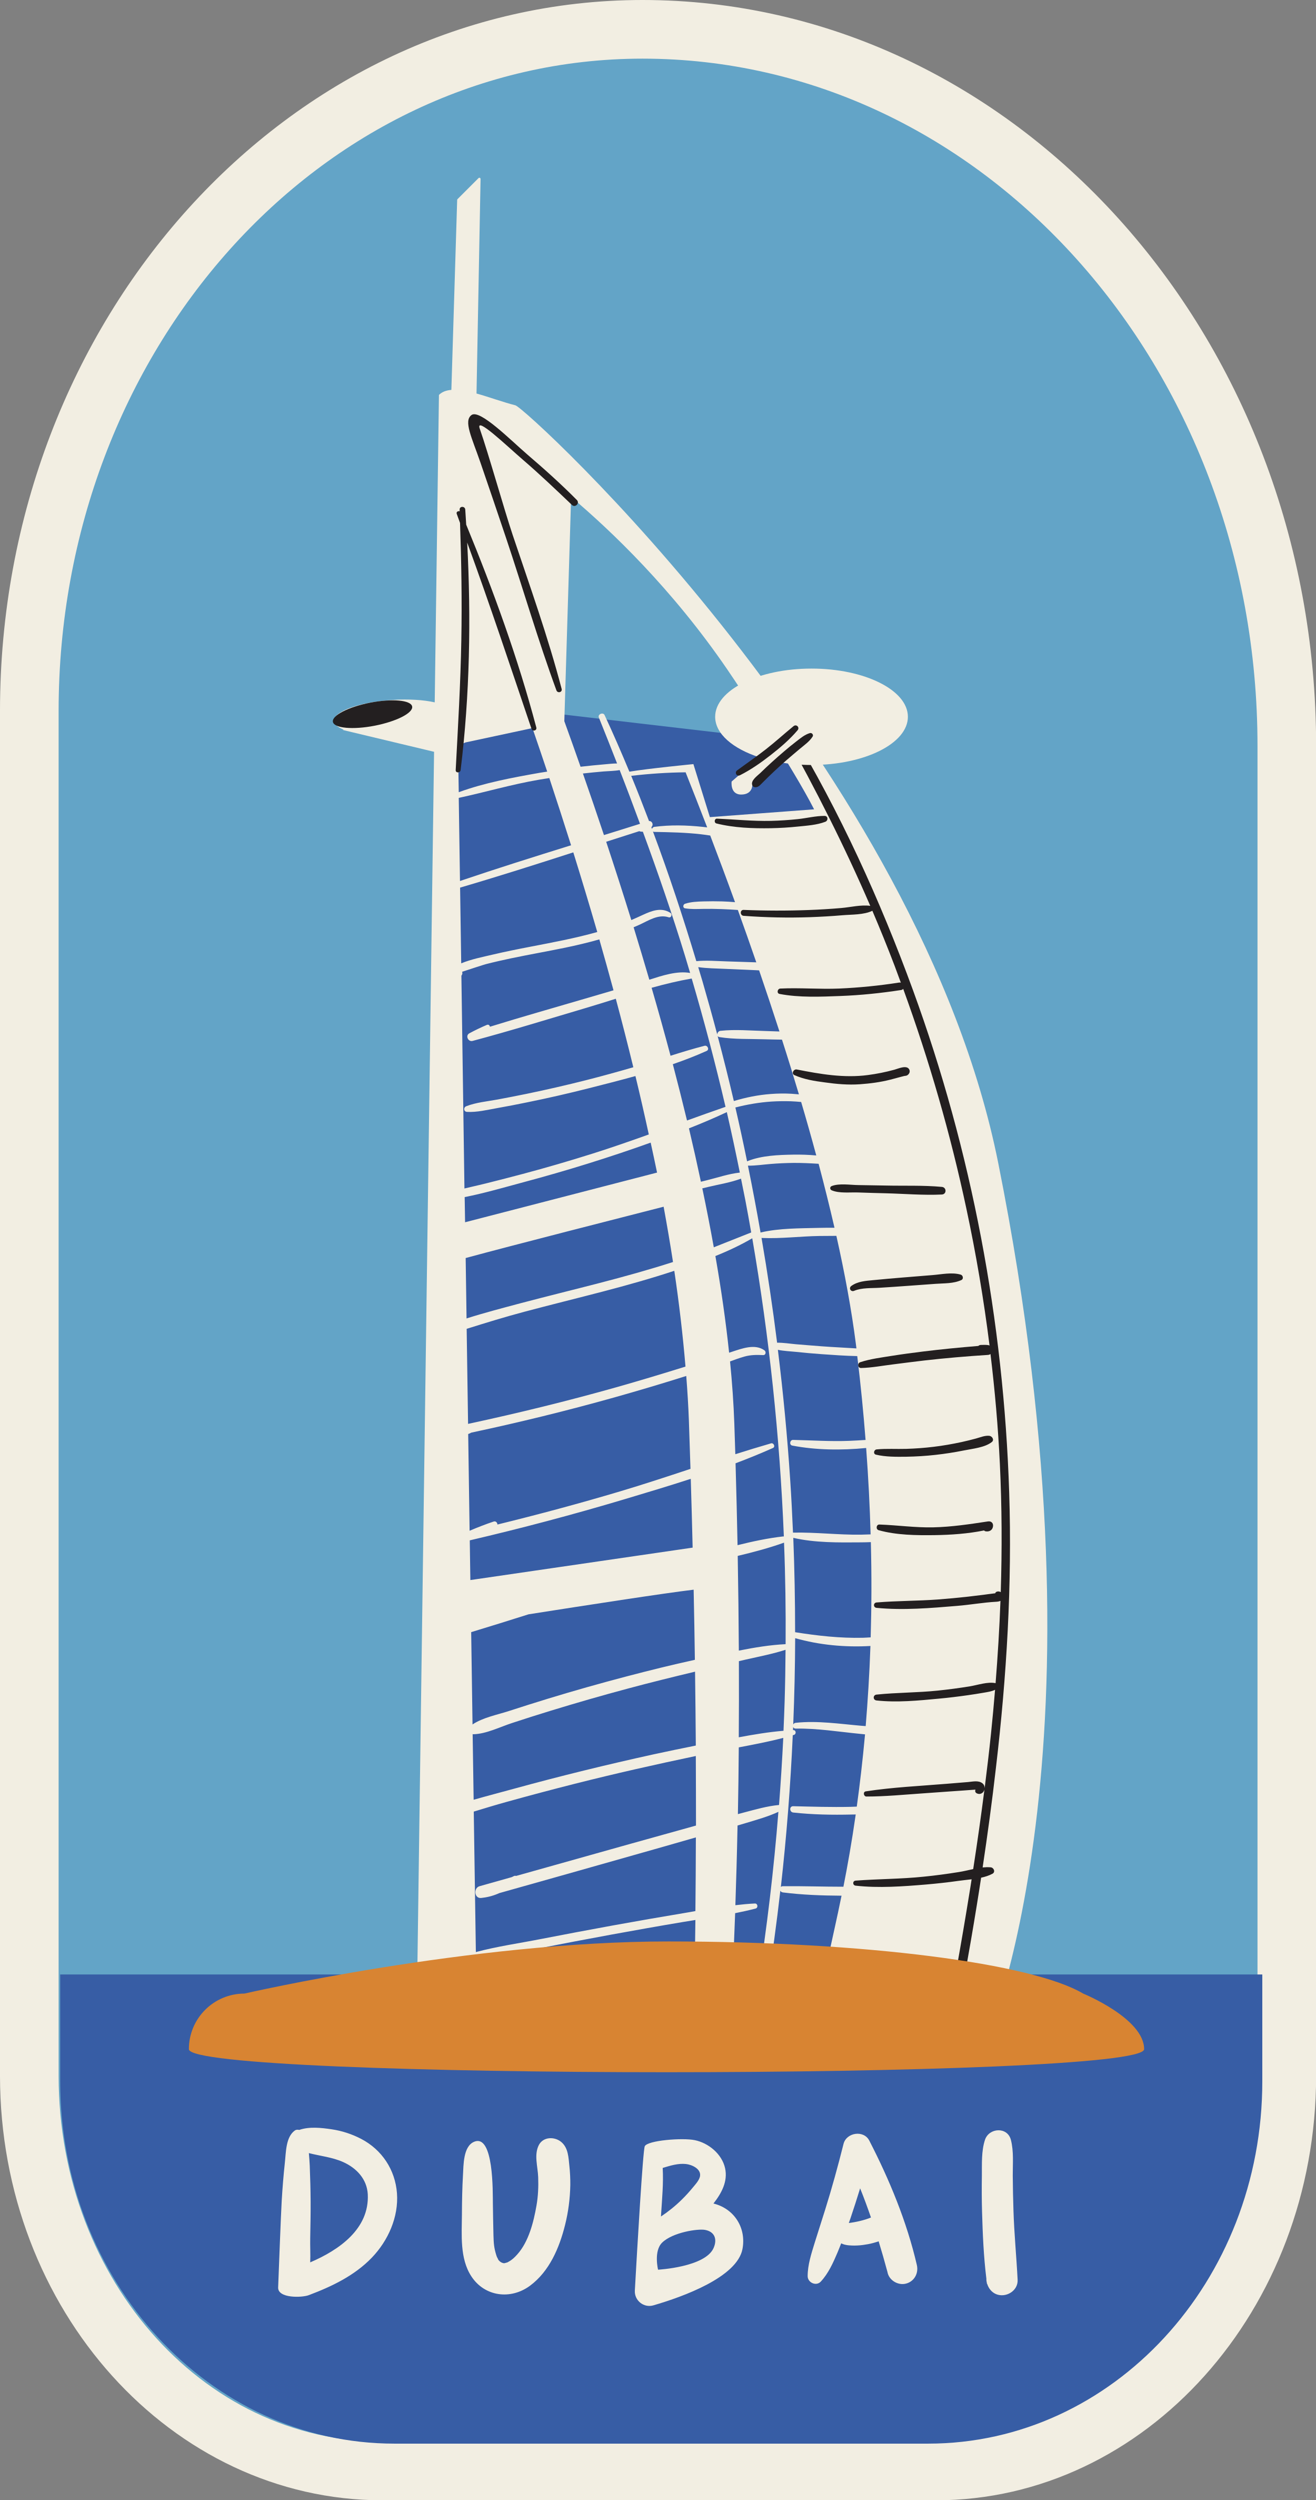<?xml version="1.0" encoding="UTF-8"?><svg xmlns="http://www.w3.org/2000/svg" xmlns:xlink="http://www.w3.org/1999/xlink" height="426.3" preserveAspectRatio="xMidYMid meet" version="1.0" viewBox="0.0 0.0 224.5 426.3" width="224.5" zoomAndPan="magnify"><rect x="0.0" y="0.0" width="224.5" height="426.3" fill="#808080" stroke="none"/><g id="change1_1"><path d="M224.52,127.16v226.79c-0.01,39.91-29.11,72.38-64.85,72.38c0,0,0,0,0,0c-0.66,0-1.32-0.01-1.98-0.03H67.23 c-0.67,0.02-1.34,0.03-2.01,0.03C29.26,426.33,0,393.86,0,353.95V121.22C0,54.38,49.17,0,109.6,0 C172.97,0,224.52,57.04,224.52,127.16z" fill="#f2eee2"/></g><g id="change2_1"><path d="M214.52,127.16v226.79c-0.01,35.06-25.46,63.49-56.66,62.35h-90.8C35.46,417.44,10,389.02,10,353.95V121.22 C10,59.8,54.59,10,109.6,10C167.54,10,214.52,62.45,214.52,127.16z" fill="#63a4c7"/></g><g id="change3_1"><path d="M215.34,336.67v18.22c0,34.12-25.53,61.78-57.01,61.78H67.28c-31.49,0-57.01-27.66-57.01-61.78v-18.22h65.28 L77.26,126c1.78,0.59,18.96-4.15,18.96-4.15l35.56,4.15c0,0,23.78,25.78,32.59,93.63c3.75,28.87-6.98,94.28-10.99,117.04H215.34z" fill="#375da5"/></g><g id="change1_2"><path d="M170.29,198.3C156.88,131.26,89.86,69.6,87.92,69.11c-2.11-0.53-4.46-1.41-6.63-2.01 c0.24-12.78,0.63-33.1,0.69-36.58c0-0.19-0.22-0.28-0.35-0.15l-3.58,3.58c-0.04,0.04-0.06,0.09-0.06,0.14L77,66.48 c-0.85,0.07-1.58,0.32-2.12,0.86l-0.72,52.42c-1.87-0.42-4.41-0.59-7.2-0.41c-5.61,0.35-10.08,1.95-9.98,3.59 c0.04,0.57,0.64,1.07,1.64,1.47l-0.18,0.05l15.61,3.73l-3.02,219.9l10.37-0.44l-0.2-13.26c3.61-0.54,7.2-1.47,10.77-2.17 c4.12-0.82,8.25-1.6,12.39-2.36c4.05-0.74,8.11-1.46,12.17-2.14c0.7-0.12,1.4-0.23,2.1-0.34c-0.18,15.13-0.52,23.51-0.53,23.7 l5.99,0.26c0.01-0.19,0.75-9.07,1.32-25.12c1.17-0.23,2.34-0.49,3.49-0.79c0.47-0.12,0.38-0.88-0.12-0.86 c-1.11,0.05-2.22,0.16-3.33,0.29c0.14-4.1,0.27-8.63,0.37-13.59c0.5-0.15,0.99-0.29,1.49-0.44c1.85-0.56,3.73-1.08,5.48-1.89 c-0.79,9.88-1.95,19.73-3.5,29.53c-0.16,1.03,1.41,1.47,1.58,0.43c0.87-5.49,1.62-10.99,2.25-16.51c0.08,0.14,0.22,0.26,0.42,0.29 c3.32,0.42,6.67,0.54,10.02,0.56c-1.63,8.03-2.88,12.3-2.32,12.56c7.7,3.56,4.75-1.88,10.27-0.8c-1.5,9,16.4,13.84,16.4,13.84 S190.44,299.04,170.29,198.3z M147.66,245.53c-0.91,0.06-1.81,0.11-2.72,0.15c-3.22,0.13-6.43-0.09-9.65-0.16 c-0.55-0.01-0.69,0.87-0.13,0.97c4.09,0.78,8.38,0.82,12.6,0.41c0.38,5.12,0.63,10.02,0.76,14.73c-0.55,0.02-1.1,0.04-1.65,0.05 c-3.86,0.05-7.71-0.43-11.56-0.35c-0.01,0-0.02,0-0.03,0.01c-0.13-3.02-0.28-6.03-0.48-9.04c-0.49-7.4-1.19-14.78-2.1-22.14 c1,0.21,2.1,0.25,3.07,0.35c1.46,0.15,2.92,0.29,4.39,0.39c2,0.14,4.05,0.29,6.08,0.33C146.84,236.17,147.3,240.92,147.66,245.53z M146,229.11c0.03,0.28,0.06,0.54,0.1,0.81c-1.97-0.13-3.96-0.21-5.92-0.36c-1.46-0.12-2.93-0.22-4.39-0.35 c-1.04-0.09-2.15-0.28-3.22-0.26c-0.75-5.98-1.64-11.94-2.66-17.88c0.03,0.01,0.05,0.02,0.08,0.02c3.24,0.14,6.53-0.29,9.78-0.34 c0.97-0.01,1.94-0.02,2.91-0.02C144.11,217.11,145.26,223.32,146,229.11z M142.36,209.35c-0.93-0.01-1.86,0-2.79,0.02 c-3.19,0.08-6.59,0.05-9.71,0.76c-0.04,0.01-0.08,0.03-0.11,0.05c-0.67-3.82-1.38-7.63-2.16-11.43c0.02,0,0.03,0.01,0.05,0.01 c1.29,0.01,2.55-0.19,3.83-0.29c1.29-0.11,2.58-0.16,3.87-0.18c1.44-0.01,2.87,0.06,4.31,0.15 C140.62,202.11,141.53,205.75,142.36,209.35z M135.34,196.88c-2.55,0.04-5.42,0.15-7.8,1.1c-0.03,0.01-0.06,0.03-0.09,0.05 c-0.63-3.07-1.29-6.14-2-9.19c2.01-0.52,4.08-0.87,6.15-1.01c1.1-0.07,2.2-0.08,3.3-0.05c0.59,0.02,1.18,0.07,1.77,0.12 c0.9,3.03,1.76,6.08,2.58,9.12C137.94,196.9,136.62,196.86,135.34,196.88z M120.19,178.32c-1.95,0.5-3.88,1.09-5.8,1.7 c-1.03-3.87-2.11-7.74-3.23-11.59c2.26-0.63,4.54-1.18,6.84-1.58c2.13,7.24,4.05,14.53,5.77,21.88c-2.2,0.76-4.39,1.54-6.57,2.33 c-0.77-3.19-1.58-6.39-2.42-9.6c1.97-0.68,3.9-1.42,5.78-2.27C121.06,178.96,120.7,178.19,120.19,178.32z M114.37,155.66 c-1.54-1.01-3.2-0.36-4.73,0.35c-0.64,0.3-1.29,0.59-1.94,0.87c-1.4-4.51-2.84-8.97-4.29-13.35c1.89-0.61,3.77-1.21,5.66-1.81 c0.04,0.02,0.08,0.05,0.13,0.06c0.16,0.03,0.32,0.04,0.47,0.04c2.58,7.02,5.02,14.08,7.21,21.24c0.29,0.95,0.57,1.9,0.85,2.84 c-2.25-0.39-4.75,0.45-6.96,1.15c-0.88-2.99-1.77-5.98-2.68-8.94c0.35-0.15,0.7-0.29,1.04-0.45c1.53-0.71,3.19-1.82,4.94-1.25 C114.51,156.55,114.74,155.9,114.37,155.66z M116.86,154.88c1.02,0.17,2,0.12,3.04,0.1c1.06-0.02,2.12-0.01,3.18,0.03 c0.93,0.03,1.86,0.09,2.79,0.15c1.03,2.86,2.09,5.85,3.15,8.93c-1.66-0.06-3.33-0.11-4.99-0.16c-1.72-0.05-3.53-0.21-5.24-0.04 c-2.24-7.44-4.68-14.83-7.4-22.11c0.06,0.04,0.14,0.07,0.24,0.07c2.64,0.05,5.3,0.1,7.92,0.4c0.54,0.06,1.07,0.14,1.61,0.22 c1.32,3.46,2.75,7.28,4.23,11.36c-0.73-0.06-1.46-0.11-2.18-0.13c-1.06-0.03-2.12-0.03-3.18,0c-1.09,0.03-2.13,0.07-3.17,0.4 C116.51,154.21,116.43,154.81,116.86,154.88z M129.5,165.46c1.16,3.38,2.32,6.87,3.47,10.42c-0.81-0.03-1.6-0.06-2.38-0.08 c-2.53-0.06-5.18-0.31-7.7-0.03c-0.32,0.04-0.53,0.35-0.53,0.63c-0.8-3.02-1.64-6.03-2.51-9.03c-0.24-0.82-0.5-1.64-0.74-2.46 c1.48,0.21,3.03,0.22,4.52,0.29c1.76,0.08,3.52,0.16,5.29,0.23C129.11,165.44,129.31,165.45,129.5,165.46z M119.86,140.99 c-2.75-0.29-5.49-0.36-8.23,0c-0.22,0.03-0.36,0.19-0.4,0.36c-0.04-0.1-0.08-0.2-0.11-0.3c0.05-0.07,0.1-0.11,0.14-0.19 c0.21-0.39-0.1-0.91-0.54-0.86c-0.98-2.58-1.99-5.16-3.04-7.71c3.08-0.36,6.18-0.57,9.28-0.6c1.05,2.64,2.3,5.81,3.68,9.39 C120.37,141.05,120.11,141.01,119.86,140.99z M109.18,140.47c-2.05,0.64-4.1,1.29-6.15,1.92c-1.19-3.56-2.39-7.07-3.59-10.5 c1.18-0.13,2.37-0.25,3.56-0.35c0.89-0.07,1.82-0.07,2.71-0.23C106.9,134.35,108.05,137.4,109.18,140.47z M122.42,176.65 c0.06,0.09,0.16,0.16,0.32,0.19c2.51,0.4,5.16,0.29,7.69,0.37c0.99,0.03,1.98,0.05,2.97,0.06c0.99,3.07,1.95,6.19,2.89,9.33 c-0.43-0.04-0.85-0.07-1.26-0.1c-1.18-0.07-2.38-0.05-3.56,0.04c-2.14,0.16-4.23,0.58-6.28,1.2 C124.32,184.03,123.4,180.33,122.42,176.65z M97.43,84.74c6.76,5.7,17.25,15.68,26.64,29.41c2.61,3.82,11.26,16.89,14.81,23.85 l-17.78,1.33l-2.81-9.04c0,0-7.87,0.77-10.91,1.29h-0.01c-1.35-3.24-2.75-6.47-4.23-9.65c-0.25-0.54-1.21-0.15-0.98,0.41 c1.05,2.61,2.09,5.22,3.11,7.84c-0.76,0-1.52,0.1-2.27,0.16c-1.26,0.11-2.53,0.23-3.79,0.38c-0.06,0.01-0.11,0.02-0.17,0.02 c-0.92-2.63-1.85-5.23-2.77-7.77L97.43,84.74z M79.43,126.59l11.4-2.44c0.83,2.41,1.67,4.89,2.52,7.42 c-0.44,0.07-0.89,0.14-1.33,0.21c-4.57,0.81-9.37,1.69-13.76,3.3l-0.13-7.98L79.43,126.59z M78.26,136.05 c4.54-0.98,8.99-2.29,13.58-3.08c0.62-0.11,1.25-0.2,1.87-0.3c1.23,3.71,2.47,7.54,3.71,11.46c-6.34,1.97-12.67,3.96-18.95,6.09 L78.26,136.05z M78.49,151.35c6.46-1.89,12.89-3.94,19.31-6.01c1.38,4.43,2.75,8.96,4.09,13.58c-3.75,1.06-7.6,1.77-11.42,2.51 c-2.14,0.41-4.29,0.84-6.41,1.34c-1.74,0.41-3.69,0.79-5.38,1.49L78.49,151.35z M78.71,166.37c0.16-0.2,0.22-0.44,0.12-0.67 c1.4-0.46,3.77-1.23,4.09-1.31c1.41-0.36,2.83-0.68,4.25-0.98c3.06-0.64,6.15-1.18,9.21-1.81c1.97-0.41,3.93-0.87,5.86-1.42 c0.82,2.87,1.63,5.76,2.42,8.68c-1.62,0.47-3.23,0.94-4.85,1.42c-5.41,1.59-10.84,3.12-16.23,4.79c-0.05-0.24-0.23-0.43-0.53-0.31 c-1.02,0.43-2.01,0.91-2.98,1.43c-0.72,0.38-0.22,1.5,0.55,1.3c6.42-1.71,12.77-3.68,19.13-5.56c1.77-0.52,3.53-1.08,5.3-1.63 c1.04,3.86,2.03,7.76,2.99,11.68c-2.66,0.77-5.33,1.51-8.01,2.19c-3.39,0.86-6.8,1.64-10.23,2.35c-1.64,0.34-3.28,0.65-4.92,0.96 c-1.75,0.32-3.69,0.5-5.35,1.15c-0.5,0.2-0.45,0.93,0.13,0.96c1.67,0.1,3.49-0.35,5.13-0.64c1.72-0.3,3.44-0.64,5.15-0.99 c3.51-0.71,7-1.51,10.47-2.39c2.65-0.67,5.33-1.35,7.99-2.09c0.8,3.32,1.56,6.64,2.28,9.96c-3.19,1.14-6.4,2.26-9.64,3.28 c-3.93,1.24-7.88,2.39-11.86,3.45c-1.99,0.53-3.98,1.04-5.98,1.54c-0.92,0.23-1.85,0.45-2.77,0.66c-0.4,0.09-0.8,0.19-1.2,0.28 L78.71,166.37z M79.27,204.12c3.39-0.67,6.76-1.66,10.08-2.55c7.3-1.95,14.53-4.19,21.65-6.74c0.37,1.7,0.74,3.41,1.09,5.11 l-32.75,8.47L79.27,204.12z M79.44,214.51c7.45-2.03,27.79-7.22,33.77-8.75c0.58,3.16,1.12,6.31,1.6,9.43 c-4.14,1.33-8.34,2.49-12.54,3.58c-4.48,1.16-8.97,2.26-13.44,3.44c-3.07,0.82-6.19,1.63-9.24,2.6L79.44,214.51z M79.61,226.58 c3.27-1.02,6.53-2.03,9.85-2.91c4.47-1.19,8.96-2.29,13.44-3.46c4.08-1.07,8.13-2.2,12.13-3.52c0.83,5.56,1.46,11.01,1.91,16.33 c-3.88,1.21-7.76,2.38-11.67,3.49c-8.4,2.37-16.89,4.45-25.42,6.28L79.61,226.58z M79.87,244.52c0.18-0.06,0.36-0.14,0.53-0.24 c8.18-1.74,16.3-3.73,24.36-5.99c4.12-1.16,8.23-2.38,12.31-3.67c0.2,2.58,0.36,5.14,0.45,7.64c0.1,2.78,0.19,5.51,0.27,8.2 c-3.99,1.32-7.99,2.64-12.02,3.84c-6.92,2.06-13.89,3.93-20.91,5.65c-0.01-0.31-0.27-0.63-0.64-0.51c-1.39,0.46-2.76,1-4.11,1.57 L79.87,244.52z M80.14,262.65c8.82-2.06,17.58-4.38,26.26-6.97c3.8-1.14,7.63-2.28,11.44-3.52c0.12,4.01,0.23,7.92,0.32,11.73 l-37.92,5.53L80.14,262.65z M80.38,278.3c3.27-0.99,6.53-2.01,9.79-3.04c9.95-1.56,22.92-3.57,28.16-4.2 c0.09,4.13,0.16,8.11,0.21,11.96c-3.9,0.85-7.77,1.81-11.62,2.82c-4.5,1.18-8.97,2.44-13.42,3.8c-2.22,0.68-4.44,1.38-6.65,2.1 c-1.97,0.64-4.49,1.12-6.24,2.3L80.38,278.3z M80.63,295.69c0.04,0.01,0.07,0.02,0.11,0.02c2.19-0.04,4.59-1.26,6.66-1.93 c2.13-0.7,4.27-1.38,6.42-2.04c4.44-1.36,8.91-2.65,13.41-3.85c3.76-1.01,7.55-1.94,11.34-2.85c0.06,4.4,0.1,8.59,0.13,12.6 c-2.39,0.48-4.78,0.97-7.17,1.49c-7.97,1.75-15.9,3.69-23.77,5.85c-2.31,0.63-4.64,1.24-6.96,1.9L80.63,295.69z M82.08,323.63 c0.09-0.01,0.18-0.03,0.27-0.04h0.02c0.98-0.12,1.92-0.39,2.8-0.79c7.68-2.15,15.35-4.33,23.02-6.5c3.51-0.99,7.02-1.99,10.52-3 c-0.01,4.57-0.04,8.76-0.08,12.56c-0.56,0.11-1.16,0.21-1.75,0.31c-4.15,0.69-8.29,1.41-12.42,2.16c-4.05,0.74-8.1,1.5-12.15,2.29 c-3.67,0.72-7.49,1.26-11.13,2.23l-0.36-23.95c1.85-0.56,3.7-1.13,5.55-1.64c3.89-1.08,7.79-2.12,11.71-3.11 c6.84-1.73,13.72-3.28,20.62-4.73c0.02,4.18,0.03,8.14,0.03,11.86c-3.69,1.02-7.38,2.05-11.06,3.08 c-6.54,1.83-13.09,3.67-19.63,5.51c-0.12-0.04-0.26-0.04-0.41,0.04c-0.11,0.07-0.23,0.11-0.35,0.17c-1.82,0.51-3.64,1.02-5.47,1.54 C80.74,321.92,80.9,323.74,82.08,323.63z M117.53,192.4c2.18-0.86,4.34-1.77,6.46-2.77c0.79,3.43,1.52,6.86,2.22,10.31 c-1.9,0.2-3.82,0.87-5.67,1.32c-0.32,0.08-0.65,0.16-0.97,0.24C118.93,198.48,118.25,195.45,117.53,192.4z M119.81,202.63 c0.35-0.09,0.69-0.17,1.04-0.25c1.82-0.44,3.8-0.74,5.56-1.41c0.25,1.23,0.5,2.45,0.74,3.68c0.35,1.83,0.68,3.67,1,5.5 c-2.13,0.83-4.25,1.7-6.38,2.53C121.17,209.36,120.52,206.01,119.81,202.63z M125.82,263.47c-0.09-4.51-0.2-9.16-0.34-13.96 c2.15-0.81,4.29-1.68,6.38-2.61c0.45-0.2,0.13-0.92-0.33-0.79c-2.04,0.59-4.07,1.21-6.09,1.85c-0.05-1.72-0.11-3.46-0.17-5.22 c-0.12-3.43-0.37-6.97-0.73-10.6c0.8-0.29,1.6-0.59,2.42-0.82c1.09-0.31,2.11-0.31,3.23-0.26c0.46,0.02,0.54-0.57,0.22-0.81 c-1.62-1.17-3.87-0.3-5.56,0.25c-0.16,0.05-0.31,0.1-0.47,0.15c-0.56-5.33-1.35-10.84-2.34-16.48c2.17-0.87,4.29-1.86,6.29-3.03 c2.9,16.81,4.7,33.81,5.39,50.85c-0.04,0-0.07-0.01-0.11-0.01C131,262.27,128.4,262.83,125.82,263.47z M133.75,263.04 c0.23,5.76,0.31,11.54,0.27,17.31c-2.65,0.13-5.32,0.57-7.98,1.1c-0.03-5.14-0.09-10.52-0.19-16.15 C128.53,264.66,131.19,263.96,133.75,263.04z M126.05,283.25c0.42-0.1,0.83-0.2,1.25-0.29c2.23-0.5,4.53-0.95,6.71-1.65 c-0.02,2.96-0.07,5.92-0.16,8.88c-0.05,1.64-0.12,3.29-0.19,4.93c-2.56,0.21-5.1,0.64-7.63,1.11 C126.06,292.1,126.07,287.78,126.05,283.25z M132.9,307.77c-2.06,0.19-4.06,0.78-6.05,1.3c-0.32,0.08-0.65,0.18-0.97,0.26 c0.07-3.59,0.12-7.38,0.15-11.38c2.54-0.48,5.09-0.97,7.59-1.62C133.43,300.15,133.19,303.96,132.9,307.77z M146.16,308.05 c-0.36,0.01-0.71,0.03-1.07,0.04c-3.26,0.07-6.51-0.03-9.76-0.11c-0.71-0.02-0.68,1.01,0,1.08c3.3,0.36,6.64,0.42,9.96,0.34 c0.23,0,0.46-0.01,0.69-0.01c-0.68,4.74-1.41,8.84-2.1,12.32c-3.44,0-6.88-0.12-10.32-0.09c-0.16,0-0.27,0.06-0.35,0.13 c0.97-8.6,1.64-17.23,2.03-25.87c0.07-0.02,0.13-0.04,0.2-0.06c0.44-0.13,0.37-0.84-0.11-0.82c-0.02,0-0.03,0-0.05,0 c0.01-0.17,0.02-0.34,0.03-0.51c0.07,0.15,0.21,0.26,0.43,0.26c3.67-0.07,7.39,0.55,11.04,0.9c0.26,0.03,0.52,0.05,0.79,0.08 C147.16,300.2,146.68,304.3,146.16,308.05z M147.68,294.32c-0.23-0.02-0.46-0.03-0.69-0.05c-3.71-0.32-7.53-0.91-11.25-0.51 c-0.21,0.02-0.34,0.14-0.42,0.29c0.2-4.91,0.31-9.81,0.33-14.72c4.11,1.16,8.49,1.58,12.84,1.33 C148.32,285.52,148.03,290.07,147.68,294.32z M148.53,279.19c-0.44,0.02-0.88,0.06-1.32,0.07c-3.9,0.09-7.73-0.34-11.57-0.95 c0-5.36-0.1-10.73-0.31-16.09c3.71,0.86,7.76,0.8,11.54,0.77c0.56,0,1.13-0.02,1.69-0.04C148.71,268.7,148.68,274.11,148.53,279.19z" fill="#f2eee2"/></g><g id="change4_1"><path d="M91.49,124.04c0.15,0.54-0.65,0.75-0.82,0.23c-3.6-10.62-7.12-21.24-10.97-31.76 c0.67,12.91,0.45,25.99-1.12,38.79c-0.06,0.52-0.87,0.55-0.84,0c0.39-7.39,0.83-14.78,0.96-22.19c0.12-6.65,0.01-13.3-0.22-19.94 c-0.19-0.52-0.37-1.03-0.56-1.54c-0.13-0.35,0.22-0.53,0.5-0.45c0-0.09-0.01-0.19-0.01-0.29c-0.02-0.62,0.92-0.61,0.96,0 c0.06,0.86,0.11,1.71,0.16,2.57C84.17,100.72,88.38,112.28,91.49,124.04z M89.95,77.49c-2.85-2.45-8.08-7.74-9.5-6.73 c-1.42,1.01,0.03,3.82,1.52,8.14c1.47,4.27,2.92,8.55,4.36,12.83c2.9,8.64,5.45,17.43,8.59,25.98c0.2,0.55,1.05,0.34,0.89-0.25 c-2.32-8.88-5.45-17.6-8.37-26.3c-1.46-4.36-4.08-13.72-5.6-18.07c-0.79-2.26,4.56,2.89,7.38,5.32c2.87,2.47,5.61,5.08,8.35,7.69 c0.55,0.53,1.38-0.29,0.84-0.84C95.73,82.55,92.86,79.98,89.95,77.49z M172.16,254.49c-0.94-29.17-6.39-58.19-16.4-85.62 c-5.61-15.37-12.48-30.43-20.93-44.45c-0.39-0.65-1.4-0.07-1.03,0.6c5.37,9.59,10.32,19.37,14.66,29.44 c-1.59-0.22-3.38,0.24-4.96,0.37c-1.84,0.16-3.69,0.27-5.54,0.34c-3.7,0.14-7.41,0.13-11.1-0.02c-0.65-0.03-0.64,0.96,0,1.01 c3.77,0.28,7.54,0.36,11.32,0.23c1.85-0.07,3.7-0.17,5.54-0.33c1.64-0.14,3.6-0.05,5.1-0.76c1.32,3.1,2.59,6.22,3.79,9.37 c0.36,0.96,0.71,1.92,1.07,2.89c-0.09-0.03-0.2-0.04-0.31-0.02c-3.38,0.53-6.79,0.87-10.21,1.02c-3.35,0.14-6.71-0.16-10.04,0 c-0.5,0.02-0.67,0.82-0.12,0.92c3.35,0.64,6.97,0.48,10.36,0.35c3.47-0.13,6.93-0.49,10.37-1.02c0.17-0.03,0.27-0.1,0.35-0.2 c4.45,12.23,8.07,24.76,10.78,37.49c1.65,7.71,2.97,15.5,3.95,23.33c-0.08-0.03-0.16-0.07-0.27-0.08c-0.41-0.05-0.79-0.03-1.21-0.02 c-0.18,0-0.33,0.07-0.44,0.17c-3.15,0.26-6.29,0.56-9.42,0.95c-1.76,0.22-3.53,0.45-5.28,0.73c-1.8,0.29-3.69,0.52-5.43,1.09 c-0.53,0.17-0.46,1,0.13,0.99c1.83-0.04,3.67-0.4,5.49-0.62c1.77-0.22,3.53-0.46,5.3-0.66c3.61-0.41,7.23-0.72,10.85-0.95 c0.18-0.01,0.32-0.07,0.44-0.15c0.75,6.22,1.3,12.46,1.6,18.72c0.35,7.29,0.38,14.59,0.15,21.88c-0.09-0.05-0.18-0.09-0.29-0.11 c-0.23-0.04-0.53,0.02-0.64,0.26c-0.01,0.02-0.02,0.04-0.03,0.06c-0.04,0-0.08-0.01-0.12,0c-0.13,0.02-0.26,0.04-0.4,0.05 c-0.48,0.05-0.96,0.13-1.44,0.19c-0.88,0.11-1.77,0.22-2.66,0.32c-1.7,0.19-3.41,0.35-5.12,0.48c-3.49,0.26-7,0.22-10.48,0.51 c-0.59,0.05-0.59,0.86,0,0.92c4.53,0.44,9.24,0.04,13.76-0.34c2.21-0.18,4.42-0.58,6.62-0.7c0.25-0.01,0.52-0.05,0.75-0.15 c-0.17,4.68-0.46,9.36-0.83,14.03c-1.38-0.28-3.03,0.32-4.39,0.54c-1.82,0.3-3.65,0.54-5.48,0.73c-3.47,0.36-6.98,0.32-10.44,0.68 c-0.64,0.07-0.64,0.93,0,1c3.48,0.38,7.16,0.02,10.64-0.31c1.64-0.15,3.27-0.35,4.89-0.58c0.91-0.13,1.82-0.27,2.73-0.43 c0.68-0.12,1.35-0.2,1.96-0.5c-0.21,2.49-0.43,4.97-0.69,7.45c-0.32,3.12-0.7,6.24-1.09,9.36c0.02-0.31-0.08-0.63-0.38-0.87 c-0.67-0.53-1.66-0.28-2.44-0.21c-1.22,0.1-2.44,0.2-3.66,0.3c-4.59,0.38-9.25,0.59-13.8,1.29c-0.51,0.08-0.37,0.88,0.12,0.88 c3.21,0,6.43-0.32,9.64-0.54c1.54-0.11,3.08-0.22,4.63-0.33c0.77-0.05,1.54-0.11,2.31-0.16l1.35-0.1c0.19-0.01,0.39-0.03,0.58-0.04 c0.03,0,0.06,0,0.09,0c-0.1,0.22-0.06,0.48,0.21,0.62c0.65,0.32,1.19-0.11,1.32-0.65c-0.58,4.53-1.22,9.05-1.92,13.57 c-0.84,0.18-1.68,0.39-2.47,0.51c-1.99,0.32-3.99,0.59-6,0.79c-3.86,0.4-7.72,0.38-11.58,0.67c-0.56,0.04-0.55,0.8,0,0.86 c3.95,0.44,8.08,0.13,12.03-0.2c1.84-0.16,3.68-0.36,5.51-0.62c0.7-0.1,1.47-0.17,2.24-0.27c-0.11,0.7-0.21,1.4-0.33,2.09 c-0.7,4.35-1.44,8.7-2.22,13.04c-0.79,4.39-1.78,8.77-2.25,13.21c-0.07,0.69,1.01,0.8,1.19,0.16c1.1-3.92,1.7-7.98,2.42-11.98 c0.72-4.02,1.42-8.04,2.07-12.07c0.26-1.57,0.5-3.15,0.74-4.72c0.69-0.15,1.35-0.36,1.93-0.67c0.56-0.3,0.24-1.05-0.3-1.1 c-0.45-0.04-0.9-0.02-1.37,0.02c0.85-5.66,1.62-11.33,2.27-17.01C171.73,285.87,172.67,270.17,172.16,254.49z M131.51,141.22 c1.54-0.03,3.07-0.12,4.6-0.28c1.55-0.16,3.24-0.26,4.69-0.82c0.51-0.2,0.48-1-0.14-1c-1.52,0-3.04,0.39-4.55,0.55 c-1.53,0.16-3.06,0.26-4.6,0.3c-3.08,0.07-6.12-0.25-9.18-0.38c-0.47-0.02-0.56,0.7-0.11,0.82 C125.22,141.16,128.41,141.27,131.51,141.22z M63.17,119.81c-3.73,0.73-6.59,2.19-6.38,3.28c0.21,1.08,3.41,1.38,7.14,0.65 c3.73-0.73,6.59-2.19,6.38-3.28C70.1,119.38,66.91,119.09,63.17,119.81z M146.68,184.88c1.72-0.12,3.5-0.35,5.18-0.78 c0.53-0.13,1.05-0.28,1.58-0.42c0.26-0.07,0.51-0.13,0.77-0.2c0.03-0.01,0.1-0.02,0.17-0.03c0.16-0.01,0.32-0.04,0.45-0.14 c0.32-0.23,0.47-0.63,0.26-0.99c-0.44-0.77-1.91-0.08-2.52,0.08c-1.49,0.41-2.99,0.71-4.52,0.91c-4.06,0.54-8.14-0.16-12.12-0.95 c-0.54-0.11-0.98,0.7-0.41,0.96c1.64,0.73,3.41,1.01,5.18,1.24C142.67,184.84,144.68,185.02,146.68,184.88z M150.04,219.58 c1.62-0.1,3.25-0.21,4.87-0.33c1.56-0.11,3.13-0.23,4.69-0.34c1.49-0.11,3.05-0.02,4.41-0.65c0.41-0.19,0.27-0.81-0.12-0.92 c-1.52-0.44-3.26-0.04-4.83,0.08c-1.68,0.14-3.37,0.27-5.05,0.41s-3.37,0.28-5.05,0.45c-1.3,0.13-2.64,0.2-3.73,0.99 c-0.51,0.37-0.08,1.07,0.48,0.83C147.03,219.55,148.64,219.67,150.04,219.58z M146.39,203.33c1.59,0.06,3.17,0.1,4.76,0.14 c3.15,0.08,6.37,0.36,9.52,0.21c0.85-0.04,0.83-1.23,0-1.3c-3.14-0.29-6.37-0.16-9.52-0.23c-1.59-0.03-3.17-0.06-4.76-0.08 c-1.38-0.02-3.18-0.33-4.49,0.16c-0.38,0.14-0.35,0.6,0,0.74C143.18,203.51,145,203.28,146.39,203.33z M168.76,244.82 c-0.77-0.07-1.54,0.27-2.28,0.47c-0.81,0.22-1.63,0.42-2.45,0.6c-1.58,0.34-3.17,0.62-4.77,0.81c-1.55,0.19-3.11,0.3-4.67,0.35 c-1.67,0.05-3.37-0.07-5.03,0.09c-0.48,0.04-0.66,0.77-0.12,0.9c1.67,0.39,3.45,0.37,5.16,0.35c1.68-0.03,3.35-0.13,5.02-0.32 c1.61-0.18,3.22-0.43,4.81-0.75c1.47-0.3,3.58-0.49,4.77-1.44C169.67,245.51,169.24,244.87,168.76,244.82z M159.22,260.43 c-3.09,0.07-6.11-0.37-9.19-0.48c-0.56-0.02-0.66,0.82-0.13,0.97c3.01,0.84,6.4,0.88,9.5,0.84c2.81-0.04,5.71-0.24,8.48-0.8 c0.05,0.06,0.12,0.12,0.22,0.14c0.63,0.13,1.21-0.16,1.3-0.83c0.08-0.55-0.29-0.93-0.85-0.85 C165.44,259.89,162.37,260.36,159.22,260.43z" fill="#231f20"/></g><g id="change1_3"><path d="M154.88,122.22c0,4.54-7.36,8.22-16.44,8.22c-1.97,0-3.85-0.18-5.6-0.5l-4.5,3.95c0,0,0.03,1.59-1.9,1.59 c-1.93,0-1.63-2.22-1.63-2.22s2.17-1.88,4.76-4.12c-4.55-1.47-7.57-4.01-7.57-6.92c0-4.54,7.36-8.22,16.44-8.22 C147.52,114,154.88,117.68,154.88,122.22z" fill="#f2eee2"/></g><g id="change5_1"><path d="M195.18,349.41c0,5.24-162.96,5.24-162.96,0c0-5.24,4.24-9.48,9.48-9.48c0,0,38.55-8.89,72.3-8.89 s62.16,3.76,70.78,8.89C184.78,339.93,195.18,344.17,195.18,349.41z" fill="#d88432"/></g><g id="change4_2"><path d="M131.46,128.76c-1.64,1.28-3.38,2.5-5.23,3.43c-0.56,0.28-0.97-0.47-0.48-0.83c1.64-1.21,3.32-2.36,4.93-3.62 c1.61-1.26,3.11-2.63,4.69-3.92c0.49-0.4,1.11,0.21,0.69,0.7C134.71,126.11,133.11,127.47,131.46,128.76z M138.17,125 c-0.86,0.24-1.61,0.87-2.31,1.41c-0.72,0.55-1.41,1.12-2.1,1.71c-1.4,1.19-2.76,2.42-4.07,3.7c-0.49,0.47-1.68,1.28-1.35,2.08 c0.11,0.26,0.35,0.35,0.62,0.33c0.49-0.04,0.8-0.46,1.13-0.78c1.29-1.3,2.63-2.56,4.01-3.77c0.77-0.67,1.55-1.32,2.33-1.98 c0.76-0.64,1.67-1.26,2.2-2.11C138.82,125.3,138.51,124.91,138.17,125z" fill="#231f20"/></g><g id="change1_4"><path d="M61.6,364.7c-1.58-0.82-3.27-1.37-5.03-1.63c-1.76-0.26-3.81-0.49-5.53,0.11c-0.26-0.07-0.53-0.06-0.76,0.11 c-1.55,1.12-1.49,3.76-1.69,5.52c-0.23,2.12-0.4,4.26-0.53,6.4c-0.13,2.13-0.53,12.7-0.61,14.83c-0.07,1.87,4.04,1.76,5.23,1.31 c3.91-1.47,7.81-3.33,10.75-6.39c2.78-2.89,4.59-6.93,4.29-10.99C67.42,369.98,65.16,366.55,61.6,364.7z M52.92,385.76 c0.06-1.4-0.03-2.84,0-4.16c0.04-2.06,0.08-4.11,0.07-6.17c-0.01-2.06-0.07-4.11-0.15-6.17c-0.03-0.71-0.09-1.42-0.15-2.13 c1.95,0.5,4.01,0.7,5.86,1.53c2.27,1.02,4.05,2.9,4.19,5.49C63.03,380.06,57.85,383.65,52.92,385.76z M97.13,369.31 c0.12,1.08,0.17,2.18,0.16,3.27c-0.04,2.29-0.34,4.61-0.9,6.83c-0.97,3.88-2.67,7.89-5.98,10.34c-3.29,2.43-7.74,1.87-10.01-1.62 c-1.99-3.05-1.62-7.1-1.6-10.55c0.01-2.24,0.05-4.47,0.18-6.71c0.1-1.66,0.02-4.86,1.88-5.66c3.41-1.47,3.19,8.75,3.22,10.42 c0.03,1.83,0.05,3.66,0.1,5.49c0.04,1.42,0.09,2.14,0.48,3.4c0.03,0.09,0.06,0.17,0.09,0.26v0.01c0.06,0.13,0.12,0.25,0.19,0.37 c0.06,0.12,0.08,0.16,0.08,0.18c0.01,0.01,0.04,0.04,0.13,0.14c0.15,0.18,0.46,0.37,0.71,0.41c0.17,0.03,0.15,0.03,0.44-0.05 c0.33-0.09,0.22-0.05,0.52-0.22c0.56-0.31,0.97-0.71,1.41-1.2c1.96-2.17,2.8-5.53,3.29-8.34c0.28-1.59,0.35-3.23,0.29-4.84 c-0.06-1.82-0.74-3.79,0.1-5.46c0.76-1.5,2.77-1.49,3.89-0.5C96.95,366.29,96.98,367.89,97.13,369.31z M121.84,375.76 c-0.04-0.01-0.09-0.02-0.13-0.03c1.37-1.75,2.49-3.77,1.98-6.05c-0.55-2.41-2.82-4.28-5.18-4.76c-2.07-0.43-8.08,0.04-8.52,1.05 c-0.32,0.74-1.28,17.28-1.69,24.59c-0.1,1.71,1.53,3.01,3.17,2.53c5.09-1.48,14.27-4.8,15.19-9.6 C127.33,379.96,125.34,376.69,121.84,375.76z M112.78,377.52c0.16-2.55,0.42-5.25,0.27-7.86c1.31-0.4,2.64-0.81,3.96-0.67 c0.98,0.1,2.55,0.79,2.42,1.99c-0.08,0.73-0.79,1.47-1.24,2.02c-0.59,0.72-1.22,1.41-1.88,2.06c-1.1,1.08-2.28,2.03-3.55,2.88 C112.77,377.8,112.78,377.66,112.78,377.52z M121.73,383.32c-1.44,3.26-9.47,3.69-9.47,3.69s-0.78-3.18,0.7-4.62 c1.83-1.77,6.1-2.38,7.29-2.17C121.94,380.52,122.39,381.83,121.73,383.32z M148.29,364.99c-0.95-1.84-3.9-1.38-4.39,0.57 c-0.95,3.79-1.99,7.57-3.16,11.3c-0.58,1.86-1.19,3.72-1.77,5.59c-0.56,1.82-1.19,3.74-1.19,5.66c0,1.11,1.46,1.77,2.24,0.93 c1.31-1.41,2.1-3.2,2.85-4.95c0.22-0.52,0.42-1.05,0.63-1.57c0.22,0.1,0.45,0.19,0.69,0.24c0.38,0.09,0.78,0.12,1.17,0.13 c0.61,0.02,1.22-0.01,1.83-0.09c0.59-0.08,1.18-0.18,1.76-0.34c0.25-0.07,0.5-0.14,0.75-0.22c0.07-0.02,0.12-0.05,0.19-0.07 c0.53,1.73,1.03,3.47,1.5,5.22c0.22,1.31,1.58,2.22,2.88,2.05c1.56-0.22,2.49-1.7,2.14-3.22 C154.71,378.86,151.74,371.68,148.29,364.99z M148.2,378.26c-0.33,0.12-0.67,0.23-1.01,0.32c-0.66,0.18-1.33,0.32-2.01,0.42 c-0.13,0.02-0.25,0.03-0.38,0.05c0.09-0.26,0.19-0.53,0.28-0.79c0.58-1.7,1.12-3.41,1.65-5.12c0.67,1.64,1.27,3.3,1.85,4.97 C148.45,378.17,148.32,378.22,148.2,378.26z M173.6,388.74c0.09,1.91-2.04,3.13-3.69,2.43c-0.74-0.31-1.28-0.99-1.51-1.76 l-0.03,0.04c-0.01-0.06-0.01-0.12-0.02-0.18c-0.06-0.24-0.09-0.48-0.08-0.72c-0.47-3.78-0.63-7.62-0.74-11.43 c-0.06-2.05-0.06-4.11-0.03-6.16c0.02-2-0.1-4.18,0.53-6.09c0.68-2.07,3.83-2.28,4.42,0c0.51,1.97,0.31,4.08,0.32,6.09 c0.01,1.98,0.06,3.96,0.12,5.94C173.01,380.86,173.4,384.79,173.6,388.74z" fill="#f2eee2"/></g></svg>